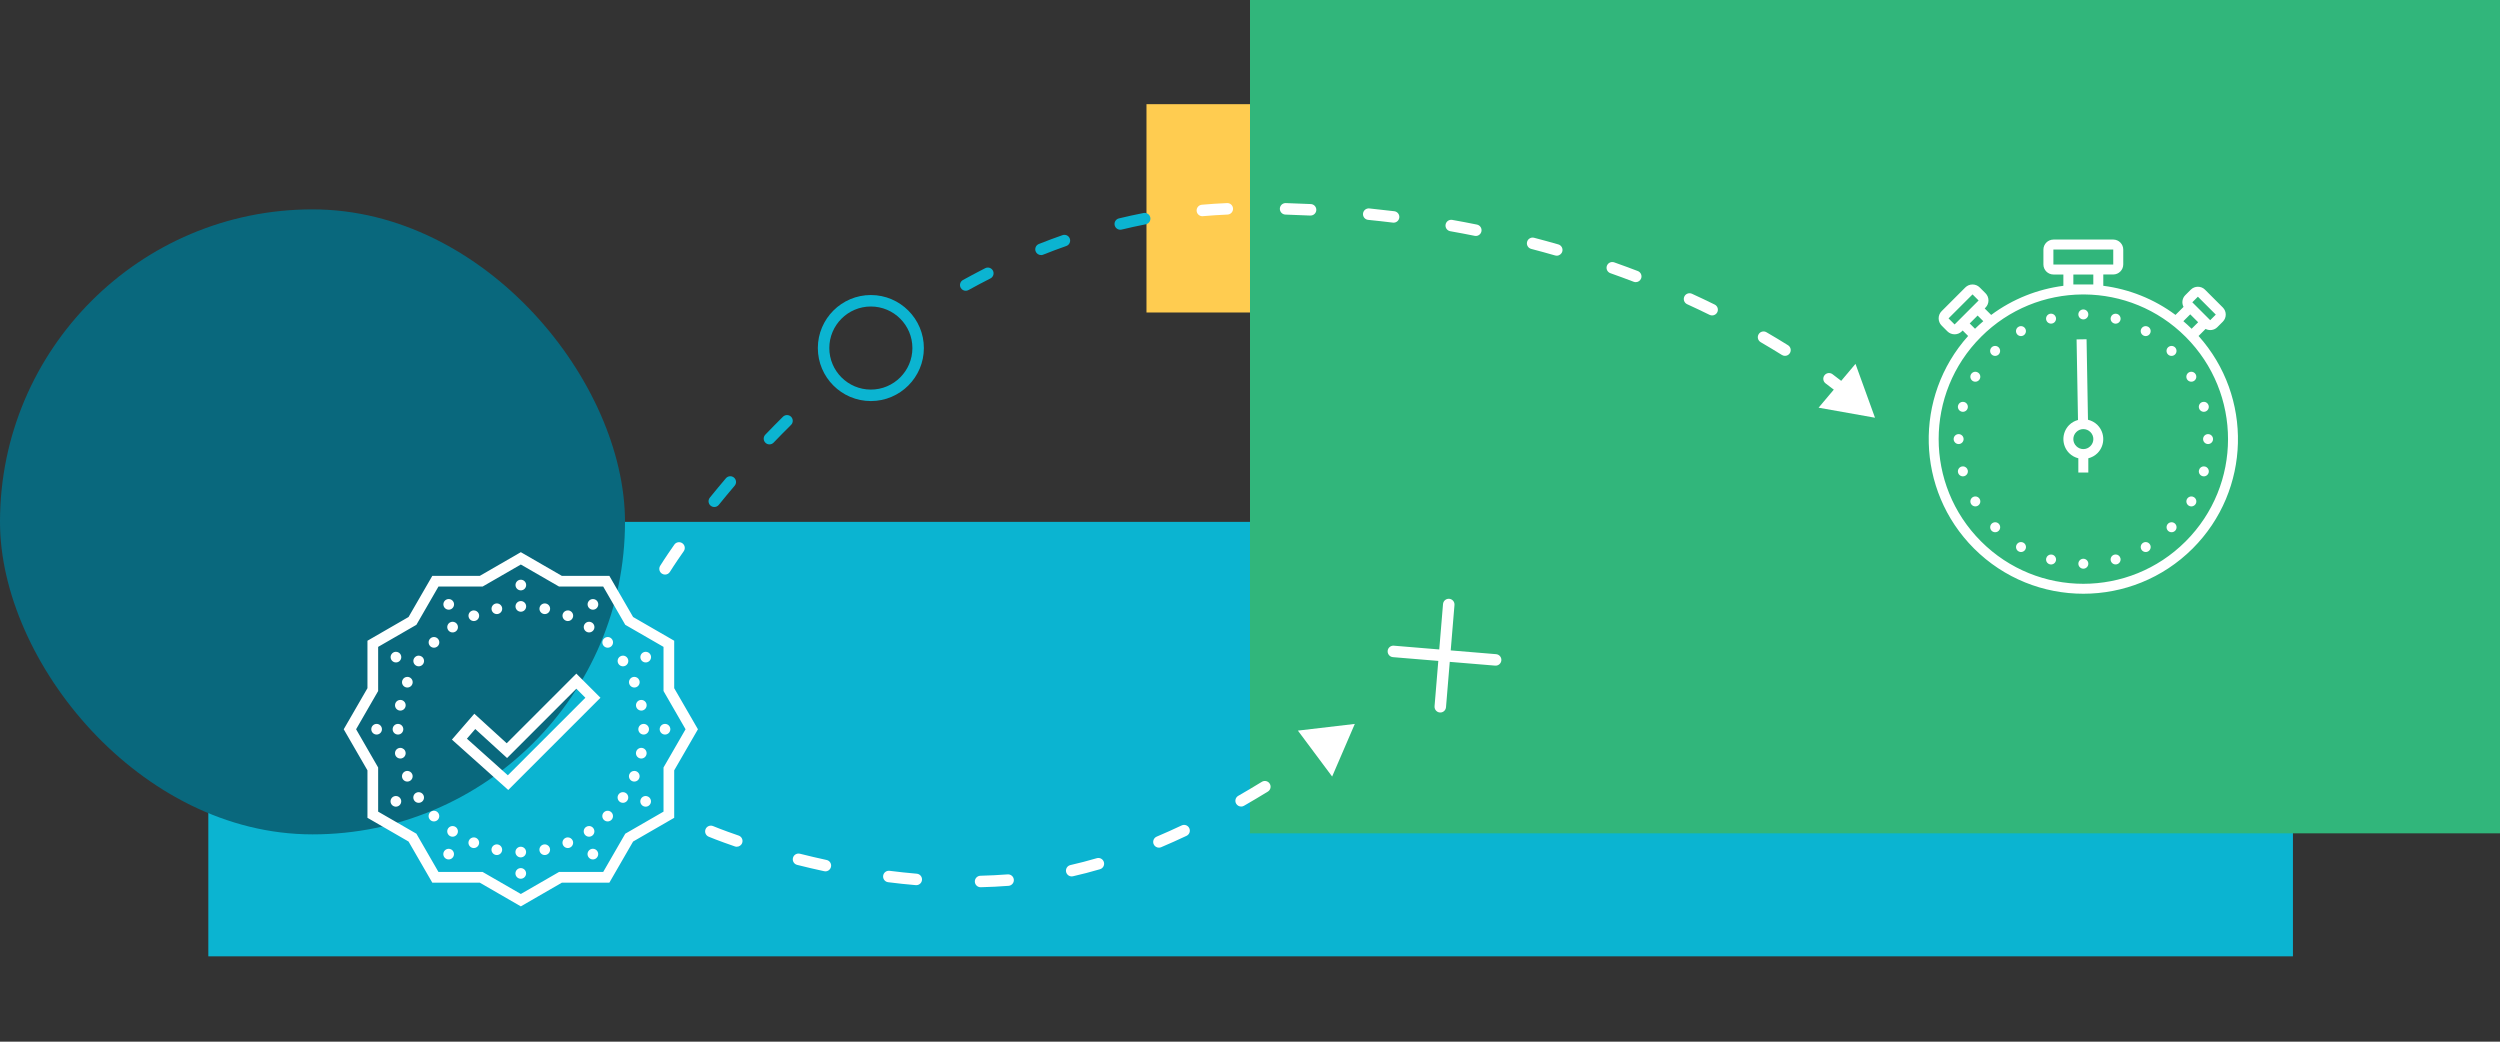 <?xml version="1.0" encoding="UTF-8"?>
<svg xmlns="http://www.w3.org/2000/svg" viewBox="0 0 1200 500">
  <rect x="0" y="0" width="1200" height="500" fill="#333333" stroke="none"/>
  <defs>
    <style>
      .cls-1 {
        fill: #fff;
      }

      .cls-2, .cls-3 {
        fill: #0bb4d1;
      }

      .cls-3, .cls-4, .cls-5, .cls-6, .cls-7 {
        mix-blend-mode: multiply;
      }

      .cls-4 {
        fill: #09687d;
      }

      .cls-5 {
        fill: #31b67b;
      }

      .cls-6 {
        fill: #ffcc50;
      }

      .cls-8 {
        isolation: isolate;
      }
    </style>
  </defs>
  <g class="cls-8">
    <g id="background_shapes" data-name="background shapes">
      <g class="cls-7">
        <rect class="cls-6" x="550.31" y="50" width="100" height="100"/>
      </g>
      <g class="cls-7">
        <rect class="cls-3" x="100" y="250.5" width="1000.61" height="208.54" transform="translate(1200.61 709.54) rotate(180)"/>
      </g>
      <rect class="cls-5" x="600" y="0" width="600" height="400"/>
      <g class="cls-7">
        <rect class="cls-4" x="0" y="100.5" width="300" height="300" rx="150" ry="150" transform="translate(300 501) rotate(180)"/>
      </g>
    </g>
    <g id="icons_outlined" data-name="icons outlined">
      <path class="cls-2" d="m418.01,192.51c-14.03,0-25.45-11.42-25.45-25.45s11.42-25.45,25.45-25.45,25.45,11.42,25.45,25.45-11.42,25.45-25.45,25.45Zm0-45.39c-10.99,0-19.94,8.94-19.94,19.94s8.94,19.94,19.94,19.94,19.94-8.94,19.94-19.94-8.94-19.94-19.94-19.94Z"/>
      <path class="cls-1" d="m985.63,115c-2.62,0-4.79,2.17-4.79,4.79v7.18c0,2.62,2.17,4.79,4.79,4.79h4.79v5.43c-12.29,1.59-24.26,6.26-34.66,13.98l-3.11-3.11.4-.41c1.89-1.88,1.89-5,0-6.89l-2.79-2.79c-.94-.94-2.2-1.42-3.45-1.42s-2.51.48-3.45,1.42l-11.39,11.4c-1.89,1.88-1.89,5,0,6.89l2.79,2.8c1.89,1.88,5.01,1.88,6.9,0l.42-.42,2.62,2.63c-26.12,29.13-25.19,74,2.81,102,28.98,28.97,76.01,28.97,104.99,0,28-28,28.93-72.87,2.81-102l3.37-3.38c1.81.94,4.11.68,5.61-.82l2.68-2.68h0c1.85-1.86,1.85-4.93,0-6.78l-8.59-8.59c-.93-.93-2.15-1.38-3.39-1.38s-2.46.46-3.39,1.38l-2.68,2.68c-1.51,1.51-1.77,3.81-.82,5.61l-3.86,3.85c-10.39-7.73-22.36-12.39-34.66-13.98v-5.43h4.79c2.62,0,4.79-2.17,4.79-4.79v-7.18c0-2.62-2.17-4.79-4.79-4.79h-28.73Zm0,4.79h28.73v7.18h-28.73v-7.18Zm9.58,11.97h9.58v4.79h-9.58v-4.79Zm4.2,9.58h1.18c17.57.15,35.09,6.92,48.51,20.34,27.14,27.13,27.14,71.06,0,98.19-27.13,27.14-71.06,27.14-98.19,0-27.14-27.13-27.14-71.06,0-98.19,13.41-13.42,30.94-20.19,48.51-20.34Zm-52.65.03c.05-.06.07-.06.12,0l2.79,2.79c.06.06.06.07,0,.13l-11.4,11.39c-.05.06-.07.06-.12,0l-2.79-2.79c-.06-.06-.06-.07,0-.13l11.4-11.39Zm108.23,1.05l8.59,8.59-2.68,2.68-8.59-8.59,2.68-2.68Zm-54.99,6.11c-1.32,0-2.39,1.08-2.39,2.39s1.08,2.39,2.39,2.39,2.39-1.08,2.39-2.39-1.08-2.39-2.39-2.39Zm-15.47,2.04c-.06,0-.11,0-.17,0-.16,0-.32.03-.48.07-1.27.35-2.03,1.66-1.69,2.93.35,1.28,1.66,2.04,2.94,1.69,1.28-.34,2.04-1.65,1.69-2.93-.28-1.04-1.22-1.77-2.29-1.78Zm30.94,0c-1.08,0-2.01.73-2.29,1.77-.35,1.28.41,2.59,1.69,2.94s2.59-.41,2.94-1.69c.34-1.28-.42-2.59-1.69-2.93-.22-.07-.43-.09-.65-.08Zm35.84.31l3.8,3.8-3.13,3.12c-1.29-1.26-2.61-2.47-3.97-3.63l3.3-3.29Zm-102.05.58l2.72,2.71c-1.36,1.16-2.68,2.37-3.97,3.63l-2.55-2.54,3.8-3.8Zm20.75,5.08c-.4,0-.8.12-1.14.33-.55.31-.95.83-1.12,1.45-.16.62-.07,1.27.24,1.81.32.55.84.95,1.46,1.12.61.16,1.26.07,1.81-.24,1.14-.66,1.53-2.12.87-3.27-.43-.76-1.24-1.22-2.12-1.2Zm59.81,0c-.81.04-1.55.49-1.96,1.19-.66,1.15-.26,2.61.88,3.27s2.61.27,3.26-.88c.66-1.14.27-2.6-.87-3.26-.4-.23-.85-.34-1.31-.32Zm-28.27,6.3l-4.79.08.68,38.67c-1.55.42-3.01,1.2-4.22,2.4-3.72,3.72-3.72,9.82,0,13.54,1.24,1.24,2.77,2.04,4.38,2.45v6.83h4.79v-6.83c1.61-.41,3.13-1.21,4.38-2.45,3.72-3.72,3.72-9.82,0-13.54-1.29-1.29-2.87-2.1-4.54-2.51l-.68-38.65Zm-43.85,3.21c-.65-.02-1.27.23-1.73.69-.94.94-.94,2.46,0,3.4.45.45,1.06.7,1.69.7s1.24-.25,1.7-.7c.93-.94.93-2.46,0-3.4-.45-.44-1.04-.69-1.66-.69Zm84.66,0c-.65,0-1.27.24-1.73.69-.93.94-.93,2.46,0,3.4.94.93,2.46.93,3.4,0,.93-.94.93-2.46,0-3.4-.45-.44-1.04-.69-1.66-.69Zm9.42,12.39c-.4,0-.8.12-1.14.32-1.14.66-1.53,2.12-.88,3.27.66,1.14,2.13,1.53,3.27.87.55-.31.95-.83,1.12-1.45.16-.62.07-1.27-.24-1.81-.44-.76-1.25-1.22-2.13-1.2Zm-103.74,0c-.8.05-1.54.5-1.95,1.2-.32.55-.4,1.21-.24,1.81.17.62.57,1.14,1.11,1.46,1.15.66,2.61.26,3.27-.88s.27-2.61-.88-3.26c-.39-.23-.85-.35-1.31-.33Zm-5.88,14.44c-1.08,0-2.01.73-2.29,1.77-.35,1.28.41,2.59,1.69,2.94s2.59-.41,2.93-1.69c.35-1.28-.41-2.59-1.69-2.94-.21-.06-.42-.08-.64-.07Zm115.76,0c-.24,0-.49.02-.71.08-1.28.35-2.04,1.66-1.69,2.94.34,1.27,1.65,2.03,2.93,1.69,1.28-.35,2.04-1.66,1.69-2.94-.27-1.02-1.17-1.74-2.22-1.78Zm-57.92,13.09c1.22,0,2.44.47,3.39,1.41,1.89,1.89,1.89,4.88,0,6.77-1.89,1.89-4.88,1.89-6.77,0s-1.89-4.88,0-6.77c.94-.94,2.17-1.41,3.39-1.41Zm-59.86,2.4c-1.32,0-2.39,1.08-2.39,2.39s1.08,2.39,2.39,2.39,2.39-1.08,2.39-2.39-1.08-2.39-2.39-2.39Zm119.73,0c-1.32,0-2.39,1.08-2.39,2.39s1.08,2.39,2.39,2.39,2.39-1.08,2.39-2.39-1.08-2.39-2.39-2.39Zm-117.59,15.49c-.24,0-.49.02-.71.08-1.28.35-2.04,1.66-1.69,2.94.34,1.27,1.65,2.03,2.93,1.69,1.28-.35,2.04-1.66,1.69-2.94-.27-1.01-1.17-1.73-2.22-1.78Zm115.54,0c-1.09,0-2.02.74-2.29,1.78-.35,1.28.41,2.59,1.69,2.93,1.27.35,2.58-.41,2.93-1.68.35-1.28-.41-2.59-1.69-2.94-.21-.06-.42-.08-.64-.08Zm-109.71,14.43c-.4,0-.79.12-1.14.32-1.14.66-1.53,2.12-.87,3.27.31.54.83.94,1.45,1.11s1.27.08,1.81-.24c.55-.31.95-.83,1.12-1.45.16-.62.07-1.27-.24-1.81-.44-.76-1.25-1.22-2.13-1.2Zm103.63,0c-.81.05-1.55.5-1.96,1.2-.65,1.15-.26,2.61.88,3.27.55.32,1.21.4,1.81.24.62-.17,1.14-.57,1.46-1.12.32-.54.4-1.2.24-1.81-.17-.62-.57-1.14-1.12-1.45-.39-.23-.85-.35-1.31-.33Zm-94.02,12.39c-.65,0-1.27.25-1.73.7-.93.94-.93,2.46,0,3.4.94.93,2.46.93,3.4,0,.93-.94.93-2.46,0-3.4-.45-.44-1.04-.69-1.66-.7Zm84.66,0c-.65,0-1.27.25-1.73.7-.93.94-.93,2.46,0,3.4.94.93,2.46.93,3.4,0,.93-.94.93-2.46,0-3.4-.45-.44-1.04-.69-1.66-.7Zm-12.5,9.51c-.39,0-.79.12-1.13.32-1.15.66-1.54,2.13-.88,3.27s2.12,1.54,3.27.88c.54-.32.94-.84,1.11-1.46.17-.61.08-1.26-.24-1.81-.43-.76-1.25-1.22-2.13-1.2Zm-59.91,0c-.82.04-1.56.49-1.96,1.2-.66,1.14-.26,2.61.88,3.26,1.14.66,2.61.27,3.26-.87.33-.55.41-1.21.24-1.81-.16-.62-.56-1.14-1.11-1.46-.4-.23-.85-.34-1.31-.32Zm45.56,5.98c-.07,0-.12,0-.18,0-.16,0-.32.04-.47.07-.62.16-1.14.56-1.46,1.11s-.4,1.21-.24,1.81c.17.62.57,1.14,1.12,1.46s1.21.4,1.82.23c1.27-.34,2.03-1.65,1.69-2.93-.28-1.04-1.22-1.77-2.29-1.78Zm-31.04,0c-1.08,0-2.01.73-2.29,1.77-.35,1.28.41,2.59,1.69,2.93,1.28.35,2.59-.41,2.94-1.69.34-1.27-.42-2.58-1.7-2.93-.21-.06-.42-.08-.64-.07Zm15.52,2.03c-1.32,0-2.39,1.08-2.39,2.39s1.08,2.39,2.39,2.39,2.39-1.08,2.39-2.39-1.08-2.39-2.39-2.39Z"/>
      <path class="cls-1" d="m250,265.04l-1.28.74-18.44,10.65h-22.78l-11.39,19.73-19.73,11.39v22.78l-11.39,19.72,11.39,19.72v22.78l19.73,11.39,11.39,19.73h22.78l19.72,11.39,19.72-11.39h22.78l11.39-19.73,19.73-11.39v-22.78l11.39-19.72-11.39-19.72v-22.78l-19.73-11.39-11.39-19.73h-22.78l-19.72-11.39Zm0,5.93l18.35,10.58h21.19l10.59,18.36,18.36,10.59v21.19l10.58,18.35-10.58,18.35v21.19l-18.36,10.59-10.59,18.36h-21.19l-18.35,10.58-18.35-10.58h-21.19l-10.59-18.36-18.36-10.59v-21.19l-10.58-18.35,10.58-18.35v-21.19l18.36-10.59,10.59-18.36h21.19l18.35-10.58Zm0,7.29c-1.41,0-2.56,1.15-2.56,2.56s1.15,2.56,2.56,2.56,2.56-1.15,2.56-2.56-1.15-2.56-2.56-2.56Zm-34.67,9.27c-.43.01-.85.13-1.22.34-.59.34-1.02.9-1.2,1.56-.17.65-.08,1.35.26,1.94.34.59.9,1.02,1.56,1.19.65.18,1.35.09,1.94-.25,1.22-.71,1.64-2.28.93-3.5-.46-.81-1.33-1.3-2.27-1.28Zm69.16.01c-.87.04-1.66.52-2.1,1.28-.71,1.22-.28,2.78.94,3.49s2.79.29,3.49-.93c.35-.59.44-1.29.26-1.95-.17-.66-.6-1.22-1.19-1.56-.42-.24-.91-.36-1.4-.33Zm-34.49.97c-1.41,0-2.56,1.15-2.56,2.56s1.15,2.56,2.56,2.56,2.56-1.15,2.56-2.56-1.15-2.56-2.56-2.56Zm-11.5,1.13c-.17,0-.34.02-.51.05-1.38.28-2.28,1.62-2.01,3.01.28,1.39,1.63,2.29,3.01,2.01,1.39-.28,2.29-1.62,2.02-3.01-.24-1.19-1.29-2.05-2.51-2.06Zm23.07,0c-1.25-.03-2.34.84-2.58,2.06-.28,1.39.62,2.73,2.01,3.01,1.39.28,2.73-.62,3.01-2.01s-.62-2.73-2.01-3.01c-.14-.03-.29-.05-.43-.05Zm11.05,3.35c-1.06-.03-2.02.6-2.43,1.57-.25.63-.25,1.34.01,1.97.26.62.76,1.12,1.39,1.38,1.3.54,2.79-.08,3.33-1.39.55-1.3-.07-2.8-1.38-3.34-.29-.12-.6-.19-.92-.19Zm-45.17,0c-.34,0-.67.06-.99.2-1.31.54-1.93,2.03-1.38,3.34.54,1.3,2.03,1.92,3.33,1.38.63-.25,1.13-.75,1.39-1.38.26-.63.26-1.33.01-1.96-.4-.95-1.33-1.57-2.36-1.58Zm-10.17,5.45c-.52-.01-1.03.14-1.45.43-1.18.79-1.5,2.37-.71,3.56.78,1.18,2.37,1.49,3.56.71.57-.38.96-.96,1.09-1.63.13-.67-.01-1.36-.39-1.93-.46-.7-1.25-1.12-2.09-1.13Zm65.53,0c-.87-.02-1.69.41-2.17,1.13-.79,1.18-.47,2.77.7,3.56,1.18.79,2.76.47,3.56-.7.79-1.18.47-2.76-.71-3.56-.4-.27-.88-.42-1.37-.43Zm-74.47,7.33c-.69-.01-1.36.26-1.84.76-1,.99-1,2.62,0,3.62.99,1,2.62,1,3.62,0,1-.99,1-2.62,0-3.62-.47-.48-1.1-.74-1.77-.76Zm83.39,0c-.69,0-1.36.27-1.84.76-1,.99-1,2.62,0,3.62.99,1,2.62,1,3.62,0,1-.99,1-2.62,0-3.62-.47-.48-1.1-.75-1.77-.76Zm18.16,7.09c-.43.01-.85.13-1.23.34-1.22.71-1.64,2.27-.93,3.5.71,1.22,2.27,1.64,3.49.93.59-.33,1.02-.89,1.2-1.55.18-.66.09-1.36-.25-1.94-.47-.81-1.35-1.3-2.28-1.28Zm-119.95,0c-.87.04-1.66.52-2.1,1.28-.71,1.22-.28,2.79.94,3.49,1.22.71,2.79.29,3.5-.93.7-1.22.28-2.79-.94-3.49-.42-.25-.91-.37-1.4-.35Zm109.12,1.84c-.52,0-1.03.15-1.46.44-1.17.78-1.49,2.37-.7,3.56.79,1.17,2.37,1.49,3.56.7,1.17-.79,1.49-2.37.7-3.56-.46-.7-1.25-1.13-2.09-1.14Zm-98.04,0c-.87-.01-1.69.42-2.17,1.15-.79,1.17-.47,2.76.71,3.55,1.17.79,2.76.47,3.55-.7.38-.56.52-1.26.39-1.92-.13-.67-.52-1.26-1.09-1.63-.41-.28-.88-.43-1.38-.44Zm75.63,8.63l-33.43,33.43-15.54-14.17-10.76,12.42,27.04,24.18,44.27-44.27-11.59-11.59Zm-81.07,1.57c-1.05-.03-2.01.6-2.41,1.57-.55,1.31.07,2.81,1.38,3.35,1.31.54,2.8-.08,3.34-1.39.55-1.3-.07-2.8-1.38-3.34-.29-.12-.61-.19-.93-.19Zm108.91,0c-.34-.01-.67.06-.99.19-1.31.54-1.93,2.04-1.38,3.34.54,1.31,2.03,1.93,3.34,1.39,1.31-.54,1.93-2.04,1.38-3.35-.39-.95-1.32-1.57-2.35-1.57Zm-27.84,5.68l4.34,4.34-37.22,37.22-19.65-17.58,4.01-4.63,15.27,13.92,33.26-33.27Zm-84.41,5.39c-1.25-.04-2.34.83-2.58,2.05-.28,1.39.62,2.74,2.01,3.02,1.39.27,2.73-.63,3.01-2.02.13-.66,0-1.35-.38-1.92-.38-.56-.96-.96-1.63-1.09-.14-.03-.29-.04-.43-.04Zm115.6,0c-.17-.01-.34.01-.51.04-.66.13-1.25.52-1.63,1.09-.37.56-.51,1.25-.38,1.92s.52,1.25,1.09,1.63c.56.38,1.25.52,1.92.39.67-.14,1.25-.53,1.63-1.09.38-.57.52-1.26.39-1.93-.24-1.19-1.29-2.05-2.51-2.05Zm-127.06,11.5c-1.41,0-2.56,1.15-2.56,2.56s1.15,2.56,2.56,2.56,2.56-1.15,2.56-2.56-1.15-2.56-2.56-2.56Zm10.25,0c-1.41,0-2.56,1.15-2.56,2.56s1.15,2.56,2.56,2.56,2.56-1.15,2.56-2.56-1.15-2.56-2.56-2.56Zm117.93,0c-1.41,0-2.56,1.15-2.56,2.56s1.15,2.56,2.56,2.56,2.56-1.15,2.56-2.56-1.15-2.56-2.56-2.56Zm10.25,0c-1.41,0-2.56,1.15-2.56,2.56s1.15,2.56,2.56,2.56,2.56-1.15,2.56-2.56-1.15-2.56-2.56-2.56Zm-11.33,11.5c-1.24-.03-2.33.84-2.57,2.07-.28,1.38.62,2.73,2.01,3.01,1.39.27,2.73-.63,3.01-2.01.28-1.39-.62-2.74-2.01-3.02-.14-.02-.29-.04-.44-.05Zm-115.7.01c-.18,0-.35.01-.51.04-.67.14-1.26.53-1.64,1.09-.37.57-.51,1.26-.38,1.93.13.66.52,1.25,1.09,1.63.56.37,1.25.51,1.92.38s1.25-.52,1.63-1.09c.38-.56.52-1.25.38-1.92-.23-1.19-1.28-2.05-2.49-2.06Zm3.36,11.06c-.35,0-.69.06-1,.19-1.31.55-1.93,2.04-1.39,3.35s2.04,1.93,3.35,1.38c1.3-.54,1.92-2.03,1.38-3.34-.39-.95-1.32-1.57-2.34-1.58Zm108.97,0c-1.05-.02-2.01.6-2.41,1.58-.55,1.31.07,2.8,1.38,3.34.63.26,1.33.26,1.96,0,.63-.26,1.13-.76,1.38-1.38.55-1.31-.07-2.81-1.38-3.35-.29-.12-.61-.18-.93-.19Zm-5.46,10.19c-.87-.02-1.69.41-2.17,1.13-.79,1.18-.47,2.77.7,3.57.57.37,1.26.51,1.93.38.67-.14,1.25-.53,1.63-1.1.78-1.17.47-2.76-.71-3.56-.41-.27-.88-.42-1.38-.42Zm-98.06,0c-.52-.01-1.03.14-1.45.43-1.18.79-1.5,2.37-.71,3.56.78,1.18,2.37,1.49,3.56.71.57-.38.96-.96,1.09-1.63s-.01-1.36-.39-1.93c-.46-.7-1.25-1.12-2.09-1.13Zm-11.02,1.85c-.43.01-.85.13-1.22.34-1.22.71-1.65,2.27-.94,3.5.34.58.9,1.01,1.56,1.19.65.18,1.35.09,1.94-.26.59-.33,1.02-.89,1.19-1.55.18-.66.09-1.36-.25-1.94-.47-.81-1.35-1.3-2.28-1.28Zm119.82,0c-.87.05-1.66.53-2.09,1.28-.71,1.23-.29,2.79.93,3.5.59.34,1.29.43,1.95.26.66-.18,1.22-.61,1.56-1.2.34-.58.43-1.28.25-1.94-.18-.66-.61-1.22-1.2-1.55-.42-.25-.91-.37-1.4-.35Zm-101.47,7.08c-.69-.01-1.36.26-1.84.75-1,1-1,2.62,0,3.63.99,1,2.62,1,3.62,0,1-1,1-2.62,0-3.63-.47-.47-1.1-.74-1.77-.75Zm83.39.01c-.69-.02-1.36.25-1.85.75-1,.99-1,2.62,0,3.62,1,1,2.62,1,3.63,0,1-.99,1-2.62,0-3.62-.47-.48-1.1-.74-1.77-.75Zm-8.93,7.32c-.52,0-1.03.15-1.46.44-1.17.78-1.49,2.37-.7,3.55.79,1.18,2.37,1.5,3.56.71,1.17-.79,1.49-2.37.7-3.56-.46-.7-1.25-1.13-2.09-1.14Zm-65.5.01c-.87-.02-1.69.41-2.18,1.13-.78,1.18-.46,2.76.71,3.56,1.18.79,2.76.47,3.56-.71.79-1.17.47-2.76-.7-3.55-.41-.28-.89-.43-1.38-.43Zm10.19,5.45c-1.05-.03-2.01.6-2.41,1.57-.55,1.31.07,2.81,1.38,3.35,1.31.54,2.8-.08,3.35-1.39.54-1.3-.08-2.8-1.39-3.34-.29-.12-.61-.19-.93-.19Zm45.1,0c-.35-.01-.69.06-1,.19-1.31.54-1.93,2.04-1.39,3.34.54,1.31,2.04,1.93,3.35,1.39,1.3-.54,1.92-2.04,1.38-3.35-.39-.94-1.32-1.57-2.34-1.57Zm-34.02,3.35c-1.25-.03-2.34.84-2.59,2.06-.13.67.01,1.36.39,1.92.38.57.96.96,1.63,1.09,1.39.28,2.73-.62,3.01-2.01.13-.67-.01-1.36-.38-1.92-.38-.57-.97-.96-1.64-1.09-.14-.03-.28-.05-.42-.05Zm22.94,0c-.17,0-.34.02-.51.05-1.39.28-2.29,1.62-2.01,3.01s1.62,2.29,3.01,2.01c1.39-.28,2.29-1.62,2.01-3.01-.24-1.19-1.28-2.05-2.5-2.06Zm-11.52,1.13c-1.41,0-2.56,1.15-2.56,2.56s1.15,2.56,2.56,2.56,2.56-1.15,2.56-2.56-1.15-2.56-2.56-2.56Zm34.54.97c-.42.02-.84.13-1.21.35-1.23.71-1.65,2.27-.94,3.49.71,1.23,2.27,1.65,3.5.95.58-.34,1.01-.9,1.19-1.56s.09-1.36-.26-1.95c-.46-.81-1.34-1.3-2.28-1.28Zm-69.27.02c-.87.04-1.66.52-2.1,1.27-.34.59-.43,1.29-.26,1.94.18.66.61,1.22,1.2,1.56,1.22.71,2.79.28,3.49-.94.71-1.22.29-2.79-.93-3.5-.43-.24-.91-.36-1.4-.33Zm34.73,9.26c-1.41,0-2.56,1.15-2.56,2.56s1.15,2.56,2.56,2.56,2.56-1.15,2.56-2.56-1.15-2.56-2.56-2.56Z"/>
      <g>
        <path class="cls-1" d="m470.68,425.87c-1.49,0-2.72-1.19-2.76-2.69-.04-1.52,1.17-2.79,2.69-2.82,4.4-.11,8.8-.33,13.07-.66,1.51-.1,2.84,1.02,2.96,2.54.12,1.52-1.02,2.84-2.54,2.96-4.37.34-8.87.56-13.37.67-.02,0-.04,0-.07,0Zm-30.86-1c-.08,0-.16,0-.24,0-4.37-.37-8.84-.85-13.28-1.41-1.51-.19-2.58-1.57-2.39-3.08.19-1.51,1.57-2.58,3.08-2.39,4.37.55,8.76,1.02,13.06,1.39,1.52.13,2.64,1.46,2.51,2.98-.12,1.44-1.33,2.52-2.75,2.52Zm74.6-4.19c-1.26,0-2.4-.87-2.69-2.15-.34-1.49.59-2.96,2.08-3.3,4.13-.94,8.39-2.04,12.64-3.29,1.46-.43,2.99.41,3.42,1.87.43,1.46-.41,2.99-1.87,3.42-4.37,1.28-8.73,2.42-12.98,3.38-.21.05-.41.07-.61.07Zm-118.22-2.44c-.19,0-.39-.02-.59-.06-4.32-.93-8.69-1.96-12.99-3.04-1.48-.37-2.37-1.87-2-3.35.37-1.48,1.87-2.37,3.35-2,4.24,1.07,8.54,2.08,12.8,3,1.49.32,2.44,1.79,2.11,3.28-.28,1.29-1.42,2.18-2.69,2.18Zm160.09-11.36c-1.07,0-2.1-.63-2.54-1.68-.59-1.4.06-3.02,1.46-3.62,3.93-1.67,7.97-3.47,11.98-5.37,1.38-.65,3.02-.06,3.67,1.32.65,1.38.06,3.02-1.32,3.67-4.08,1.93-8.19,3.76-12.19,5.46-.35.15-.72.22-1.07.22Zm-202.63-.44c-.3,0-.6-.05-.9-.15-7.93-2.72-12.43-4.6-12.61-4.68-1.4-.59-2.06-2.21-1.48-3.61s2.2-2.07,3.61-1.48c.04.02,4.53,1.9,12.27,4.55,1.44.5,2.21,2.06,1.71,3.5-.39,1.14-1.46,1.86-2.61,1.86Zm242.09-19.3c-.96,0-1.89-.5-2.4-1.39-.76-1.32-.3-3.01,1.02-3.76,3.76-2.16,7.57-4.42,11.32-6.72,1.3-.8,3-.39,3.79.91.8,1.3.39,3-.91,3.79-3.8,2.33-7.65,4.62-11.46,6.81-.43.25-.9.37-1.37.37Z"/>
        <polygon class="cls-1" points="639.43 372.74 650.31 347.48 622.99 350.69 639.43 372.74"/>
      </g>
      <g>
        <path class="cls-1" d="m689.81,341.55c-.81-.54-1.31-1.49-1.23-2.53l4.07-49.08c.13-1.52,1.46-2.65,2.98-2.52,1.52.13,2.65,1.46,2.52,2.98l-4.07,49.08c-.13,1.52-1.46,2.65-2.98,2.52-.48-.04-.92-.2-1.29-.45Z"/>
        <path class="cls-1" d="m667.3,314.98c-.81-.54-1.31-1.49-1.23-2.53.13-1.52,1.46-2.65,2.98-2.52l49.08,4.07c1.52.13,2.65,1.46,2.52,2.98-.13,1.52-1.46,2.65-2.98,2.52l-49.08-4.07c-.48-.04-.92-.2-1.29-.45Z"/>
      </g>
      <g>
        <path class="cls-1" d="m319.22,275.8c-.49,0-.99-.13-1.44-.41-1.3-.8-1.7-2.5-.91-3.79.09-.15,2.38-3.85,6.81-10.18.88-1.25,2.6-1.55,3.84-.67,1.25.87,1.55,2.59.67,3.84-4.33,6.17-6.61,9.87-6.63,9.9-.52.85-1.43,1.31-2.35,1.31Zm563.74-87.4c-.59,0-1.19-.19-1.7-.58-1.6-1.25-3.27-2.53-4.97-3.79-1.22-.91-1.47-2.64-.56-3.86.91-1.22,2.64-1.47,3.86-.56,1.73,1.29,3.44,2.59,5.07,3.87,1.2.94,1.41,2.67.48,3.87-.54.7-1.36,1.06-2.18,1.06Zm-26.17-17.59c-.5,0-1-.14-1.46-.42-3.32-2.07-6.76-4.14-10.21-6.15-1.32-.77-1.76-2.45-1-3.77.76-1.32,2.45-1.77,3.77-1,3.5,2.03,6.99,4.13,10.36,6.24,1.29.81,1.69,2.51.88,3.8-.52.84-1.42,1.3-2.34,1.3Zm-34.97-19.4c-.41,0-.82-.09-1.22-.28-3.54-1.74-7.16-3.46-10.77-5.11-1.39-.63-1.99-2.27-1.36-3.66.63-1.38,2.27-1.99,3.66-1.36,3.66,1.67,7.33,3.42,10.91,5.18,1.37.67,1.93,2.33,1.26,3.69-.48.98-1.46,1.54-2.48,1.54Zm-36.66-15.98c-.33,0-.66-.06-.99-.18-3.68-1.41-7.44-2.8-11.19-4.12-1.44-.51-2.19-2.08-1.68-3.52.51-1.44,2.08-2.19,3.52-1.68,3.79,1.34,7.61,2.75,11.33,4.17,1.42.54,2.13,2.14,1.59,3.56-.42,1.1-1.47,1.77-2.58,1.77Zm-37.92-12.69c-.25,0-.51-.04-.76-.11-3.8-1.09-7.67-2.16-11.51-3.16-1.47-.38-2.36-1.89-1.97-3.37.38-1.47,1.89-2.36,3.37-1.97,3.88,1.01,7.79,2.09,11.64,3.19,1.46.42,2.31,1.95,1.89,3.41-.35,1.21-1.45,2-2.65,2Zm-38.85-9.48c-.18,0-.36-.02-.55-.06-3.87-.78-7.82-1.53-11.73-2.22-1.5-.27-2.5-1.7-2.23-3.2.27-1.5,1.69-2.5,3.2-2.23,3.95.7,7.94,1.46,11.85,2.25,1.49.3,2.46,1.76,2.16,3.25-.26,1.31-1.41,2.21-2.7,2.21Zm-39.47-6.38c-.11,0-.22,0-.34-.02-3.93-.48-7.92-.93-11.86-1.32-1.52-.15-2.62-1.5-2.47-3.02.15-1.52,1.5-2.62,3.02-2.47,3.98.4,8.01.85,11.99,1.34,1.51.19,2.59,1.56,2.4,3.07-.17,1.4-1.36,2.42-2.73,2.42Zm-91.79-3.1c-1.41,0-2.62-1.08-2.74-2.52-.13-1.52.99-2.86,2.51-2.99,4-.35,8.07-.62,12.09-.79,1.51-.08,2.81,1.12,2.87,2.64.06,1.52-1.12,2.81-2.64,2.87-3.94.17-7.92.43-11.84.77-.08,0-.16.01-.25.01Zm51.95-.31s-.09,0-.14,0c-3.96-.2-7.97-.35-11.93-.47-1.52-.04-2.72-1.31-2.68-2.84.04-1.5,1.27-2.68,2.76-2.68.03,0,.05,0,.08,0,4,.11,8.05.27,12.04.47,1.52.08,2.69,1.37,2.62,2.89-.07,1.47-1.29,2.62-2.75,2.62Z"/>
        <polygon class="cls-1" points="872.92 195.69 900 200.51 890.64 174.65 872.92 195.69"/>
      </g>
      <g>
        <path class="cls-2" d="m342.86,243.36c-.61,0-1.22-.2-1.73-.61-1.18-.96-1.37-2.69-.41-3.88,2.51-3.11,5.11-6.24,7.72-9.31.99-1.16,2.73-1.3,3.89-.31,1.16.99,1.3,2.73.31,3.89-2.58,3.03-5.15,6.13-7.63,9.2-.54.67-1.34,1.02-2.15,1.02Z"/>
        <path class="cls-2" d="m369.34,213.31c-.69,0-1.38-.25-1.91-.77-1.1-1.05-1.13-2.8-.08-3.9,2.79-2.91,5.65-5.81,8.48-8.61,1.08-1.07,2.83-1.06,3.9.02,1.07,1.08,1.06,2.83-.02,3.9-2.8,2.77-5.62,5.63-8.38,8.51-.54.56-1.27.85-1.99.85Z"/>
        <path class="cls-2" d="m463.56,139.57c-.97,0-1.91-.51-2.42-1.42-.74-1.33-.25-3.01,1.08-3.75,3.54-1.96,7.13-3.86,10.69-5.67,1.36-.69,3.02-.15,3.71,1.21.69,1.36.14,3.02-1.21,3.71-3.5,1.77-7.04,3.65-10.52,5.57-.42.23-.88.35-1.33.35Z"/>
        <path class="cls-2" d="m499.68,122.43c-1.1,0-2.13-.66-2.56-1.74-.56-1.42.13-3.02,1.54-3.58,3.75-1.49,7.56-2.92,11.34-4.24,1.44-.5,3.01.25,3.52,1.69.5,1.44-.25,3.01-1.69,3.52-3.71,1.3-7.45,2.7-11.13,4.17-.33.13-.68.2-1.02.2Z"/>
        <path class="cls-2" d="m537.73,110.27c-1.24,0-2.37-.85-2.68-2.11-.36-1.48.55-2.97,2.03-3.33,3.92-.95,7.9-1.82,11.83-2.59,1.5-.29,2.94.68,3.24,2.18.29,1.5-.68,2.94-2.18,3.24-3.85.75-7.75,1.61-11.59,2.54-.22.05-.44.08-.65.08Z"/>
      </g>
    </g>
  </g>
</svg>
